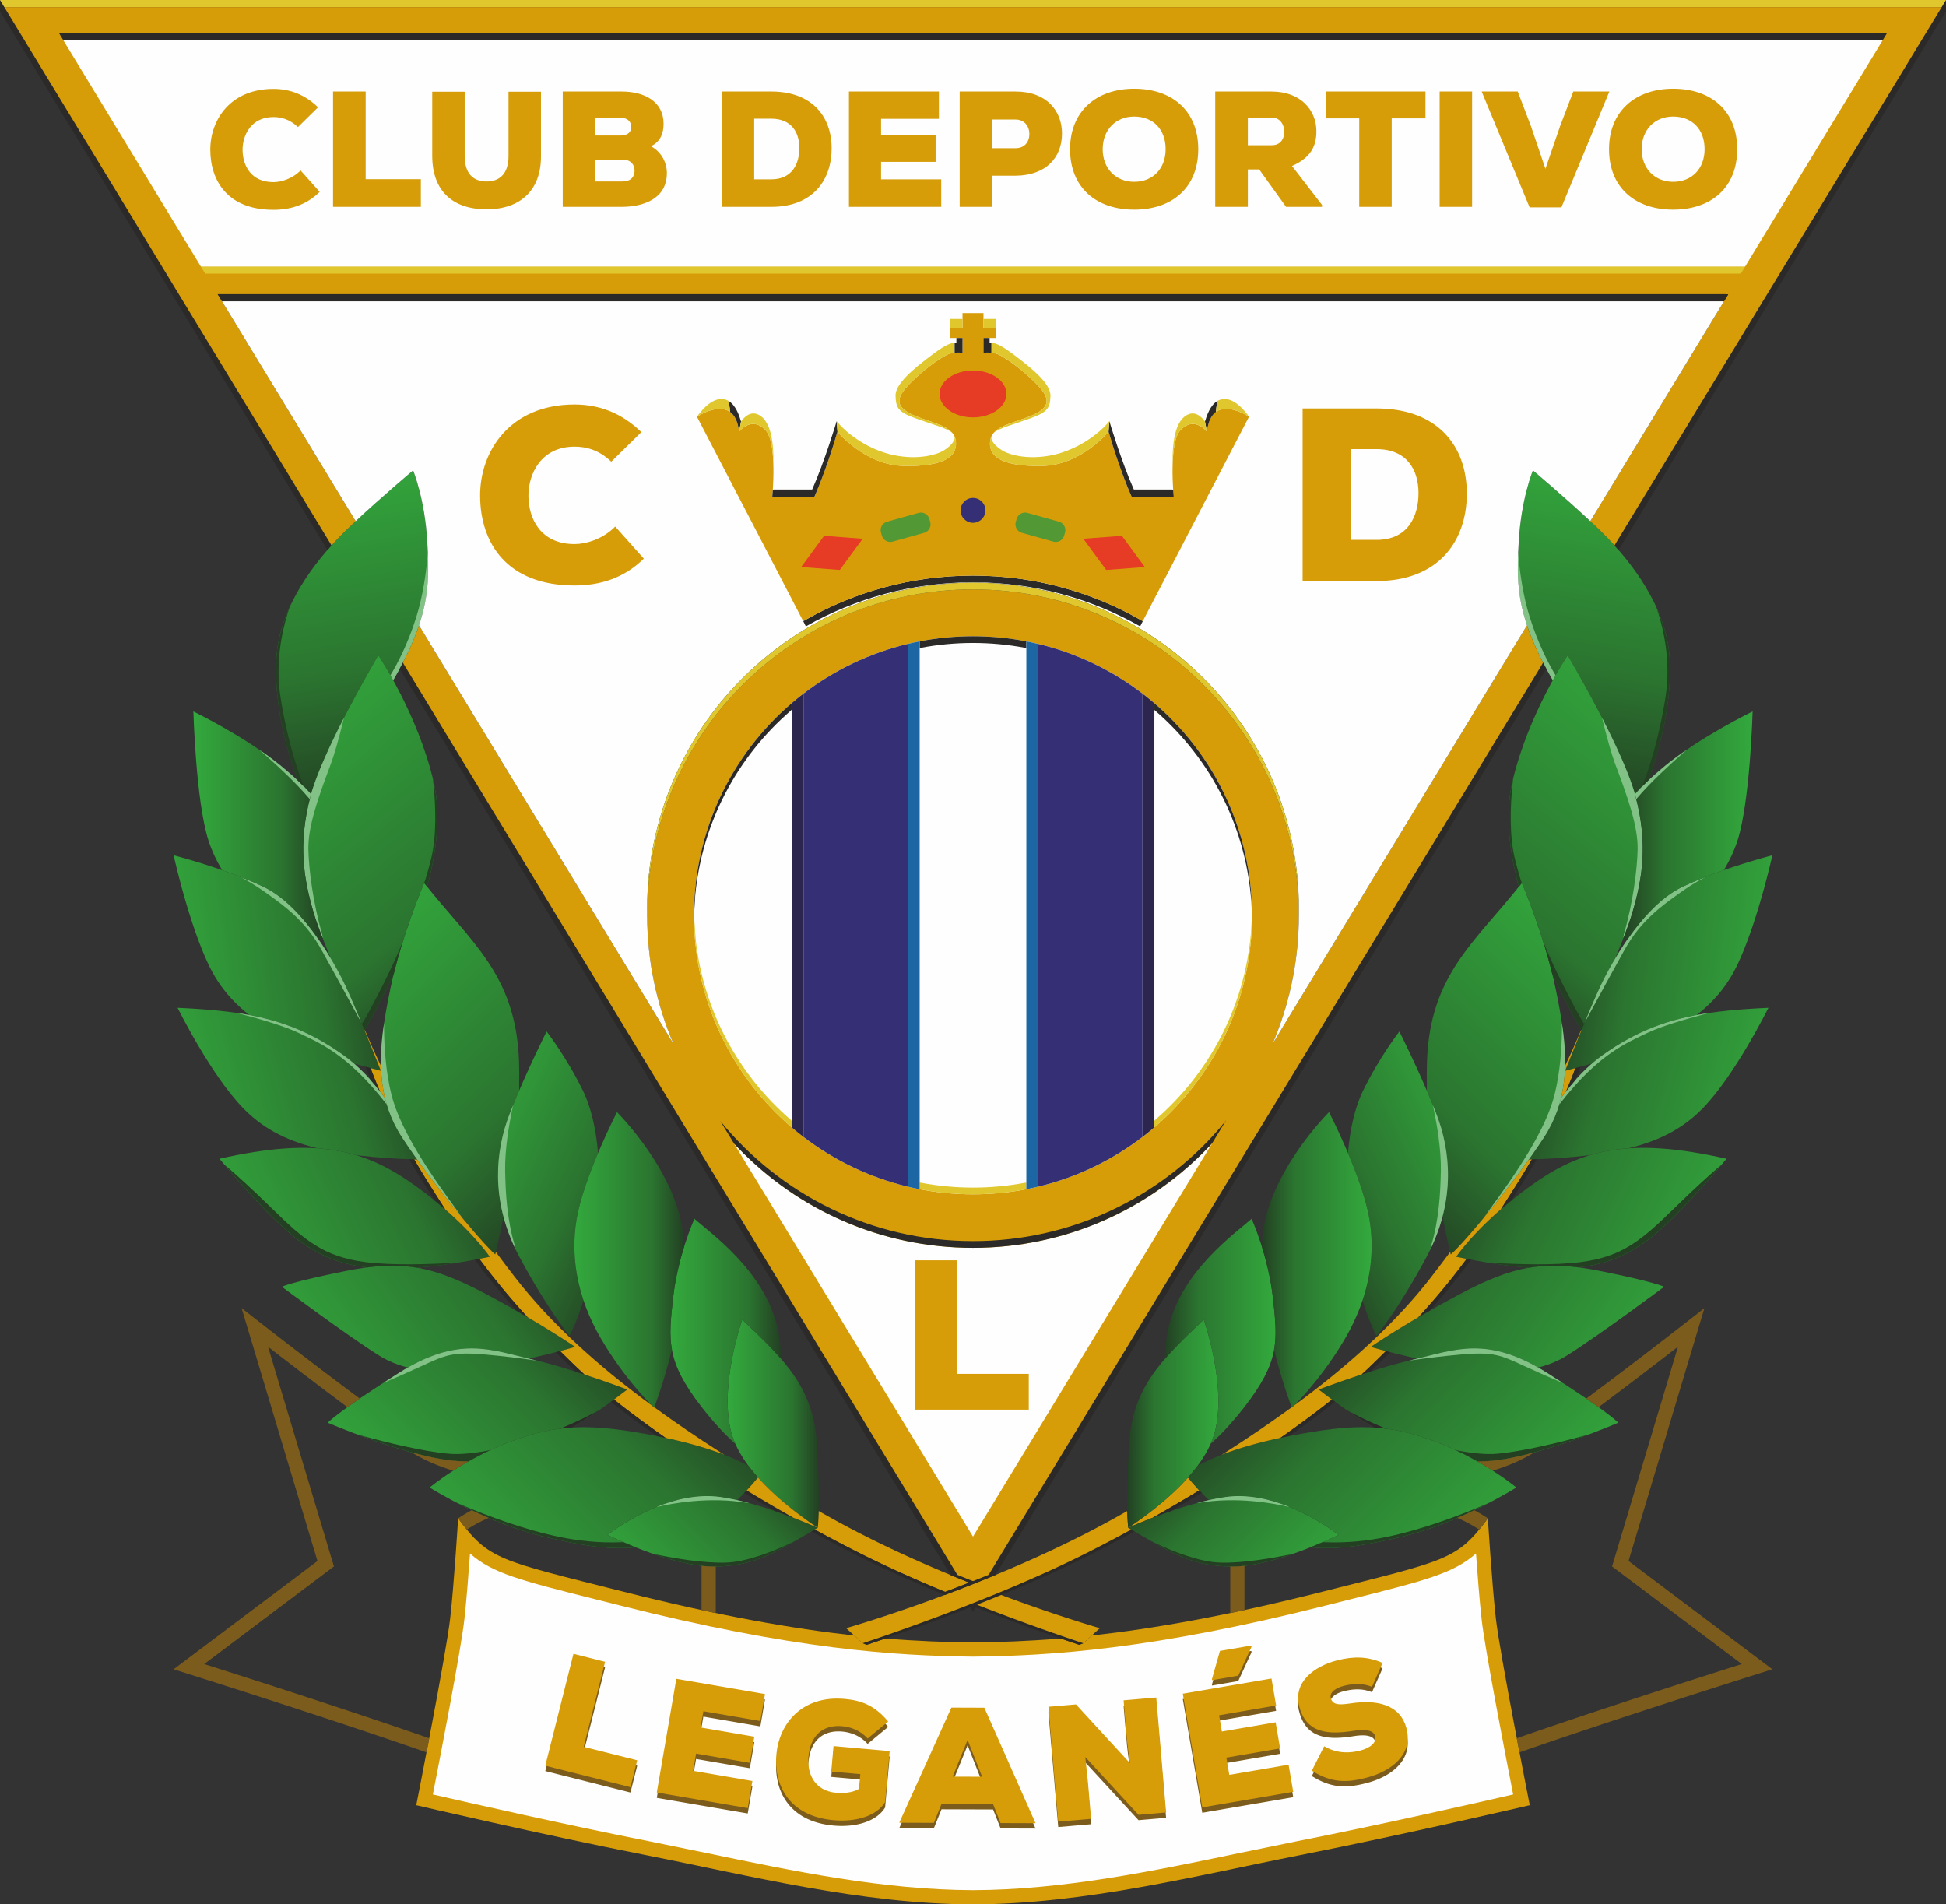 <svg xmlns="http://www.w3.org/2000/svg" xml:space="preserve" width="217.986" height="213.321" style="shape-rendering:geometricPrecision;text-rendering:geometricPrecision;image-rendering:optimizeQuality;fill-rule:evenodd;clip-rule:evenodd" viewBox="0 0 4324.74 4232.19" xmlns:xlink="http://www.w3.org/1999/xlink"><rect x="0" y="0" width="4324.74" height="4232.19" fill="#333333" stroke="none"/><defs><linearGradient id="id0" gradientUnits="userSpaceOnUse" x1="3048.32" y1="2799.95" x2="2804.45" y2="2799.95"><stop offset="0" style="stop-opacity:1;stop-color:#33a93d"/><stop offset=".702" style="stop-opacity:1;stop-color:#2b7530"/><stop offset="1" style="stop-opacity:1;stop-color:#234023"/></linearGradient><linearGradient id="id1" gradientUnits="userSpaceOnUse" x1="3254.58" y1="3555.6" x2="2755.46" y2="3056.47"><stop offset="0" style="stop-opacity:1;stop-color:#33a93d"/><stop offset=".659" style="stop-opacity:1;stop-color:#2b7530"/><stop offset="1" style="stop-opacity:1;stop-color:#234023"/></linearGradient><linearGradient id="id2" gradientUnits="userSpaceOnUse" x1="3964.42" y1="2171.59" x2="3452.85" y2="2108.78"><stop offset="0" style="stop-opacity:1;stop-color:#33a93d"/><stop offset=".671" style="stop-opacity:1;stop-color:#2b7530"/><stop offset="1" style="stop-opacity:1;stop-color:#234023"/></linearGradient><linearGradient id="id3" gradientUnits="userSpaceOnUse" xlink:href="#id0" x1="2834.83" y1="2958.64" x2="2589.13" y2="2958.64"/><linearGradient id="id4" gradientUnits="userSpaceOnUse" xlink:href="#id2" x1="360.34" y1="2171.59" x2="871.91" y2="2108.78"/><linearGradient id="id5" gradientUnits="userSpaceOnUse" x1="3768.5" y1="1555.19" x2="3234.86" y2="2191.19"><stop offset="0" style="stop-opacity:1;stop-color:#33a93d"/><stop offset=".741" style="stop-opacity:1;stop-color:#2b7530"/><stop offset="1" style="stop-opacity:1;stop-color:#234023"/></linearGradient><linearGradient id="id6" gradientUnits="userSpaceOnUse" xlink:href="#id2" x1="3834.42" y1="2823" x2="3238.94" y2="2545.33"/><linearGradient id="id7" gradientUnits="userSpaceOnUse" x1="3607.73" y1="2091.71" x2="3041.3" y2="2658.15"><stop offset="0" style="stop-opacity:1;stop-color:#33a93d"/><stop offset=".678" style="stop-opacity:1;stop-color:#2b7530"/><stop offset="1" style="stop-opacity:1;stop-color:#234023"/></linearGradient><linearGradient id="id8" gradientUnits="userSpaceOnUse" xlink:href="#id1" x1="832" y1="3351.36" x2="1290.36" y2="2893.01"/><linearGradient id="id9" gradientUnits="userSpaceOnUse" xlink:href="#id1" x1="1070.17" y1="3555.6" x2="1569.31" y2="3056.47"/><linearGradient id="id10" gradientUnits="userSpaceOnUse" xlink:href="#id2" x1="429.79" y1="1834.19" x2="717.93" y2="1834.19"/><linearGradient id="id11" gradientUnits="userSpaceOnUse" xlink:href="#id0" x1="1617.09" y1="3163.93" x2="1819.93" y2="3163.93"/><linearGradient id="id12" gradientUnits="userSpaceOnUse" x1="3327.56" y1="2527.49" x2="2885.92" y2="2733.43"><stop offset="0" style="stop-opacity:1;stop-color:#33a93d"/><stop offset=".612" style="stop-opacity:1;stop-color:#2b7530"/><stop offset="1" style="stop-opacity:1;stop-color:#234023"/></linearGradient><linearGradient id="id13" gradientUnits="userSpaceOnUse" xlink:href="#id2" x1="3894.96" y1="1834.19" x2="3606.82" y2="1834.19"/><linearGradient id="id14" gradientUnits="userSpaceOnUse" xlink:href="#id0" x1="1276.45" y1="2799.95" x2="1520.3" y2="2799.95"/><linearGradient id="id15" gradientUnits="userSpaceOnUse" x1="715.87" y1="1027.35" x2="849.09" y2="1782.86"><stop offset="0" style="stop-opacity:1;stop-color:#33a93d"/><stop offset=".6" style="stop-opacity:1;stop-color:#2b7530"/><stop offset="1" style="stop-opacity:1;stop-color:#234023"/></linearGradient><linearGradient id="id16" gradientUnits="userSpaceOnUse" xlink:href="#id0" x1="1489.93" y1="2958.64" x2="1735.62" y2="2958.64"/><linearGradient id="id17" gradientUnits="userSpaceOnUse" xlink:href="#id2" x1="490.34" y1="2823" x2="1085.81" y2="2545.33"/><linearGradient id="id18" gradientUnits="userSpaceOnUse" xlink:href="#id1" x1="2897.03" y1="3559.02" x2="2585.15" y2="3247.16"/><linearGradient id="id19" gradientUnits="userSpaceOnUse" xlink:href="#id2" x1="3954.42" y1="2486.22" x2="3373.2" y2="2330.48"/><linearGradient id="id20" gradientUnits="userSpaceOnUse" xlink:href="#id7" x1="717.03" y1="2091.71" x2="1283.46" y2="2658.15"/><linearGradient id="id21" gradientUnits="userSpaceOnUse" xlink:href="#id1" x1="3492.76" y1="3351.36" x2="3034.41" y2="2893.01"/><linearGradient id="id22" gradientUnits="userSpaceOnUse" xlink:href="#id5" x1="556.25" y1="1555.19" x2="1089.91" y2="2191.19"/><linearGradient id="id23" gradientUnits="userSpaceOnUse" xlink:href="#id1" x1="1427.73" y1="3559.02" x2="1739.62" y2="3247.16"/><linearGradient id="id24" gradientUnits="userSpaceOnUse" xlink:href="#id2" x1="680.5" y1="3116.21" x2="1224.08" y2="2735.59"/><linearGradient id="id25" gradientUnits="userSpaceOnUse" xlink:href="#id2" x1="3644.25" y1="3116.21" x2="3100.68" y2="2735.59"/><linearGradient id="id26" gradientUnits="userSpaceOnUse" xlink:href="#id2" x1="370.34" y1="2486.22" x2="951.56" y2="2330.48"/><linearGradient id="id27" gradientUnits="userSpaceOnUse" xlink:href="#id15" x1="3608.87" y1="1027.35" x2="3475.66" y2="1782.86"/><linearGradient id="id28" gradientUnits="userSpaceOnUse" xlink:href="#id12" x1="997.2" y1="2527.5" x2="1438.83" y2="2733.43"/><linearGradient id="id29" gradientUnits="userSpaceOnUse" xlink:href="#id0" x1="2707.67" y1="3163.93" x2="2504.84" y2="3163.93"/><style>.fil1,.fil2,.fil39{fill:#fefefe;fill-rule:nonzero}.fil2,.fil39{fill:#2b2a29}.fil39{fill:#e63b24}.fil0,.fil35,.fil41{fill:#d69d09;fill-rule:nonzero}.fil35,.fil41{fill:#dfc72d}.fil41{fill:#7c5c1c}.fil12,.fil13,.fil40{fill:#82c286;fill-rule:nonzero}.fil12,.fil40{fill:#529835}.fil12{fill:#234023}.fil36,.fil37,.fil38{fill:#1c66a3;fill-rule:nonzero}.fil36,.fil37{fill:#353075}.fil37{fill:#2c254d}</style></defs><g id="__xfffd__xfffd__xfffd__xfffd__x0020_1"><g id="_2991459820272"><path class="fil0" d="M1897.49 3634.52c-134.18-14.79-298.01-43.13-510.51-96.93-277.49-70.25-300.33-70.25-368.82-163.34 0 0-8.78 142.26-17.56 221.29s-75.52 416.24-75.52 416.24 277.49 64.97 509.32 110.64c231.83 45.67 477.71 108.89 727.98 109.77h.02c250.27-.88 496.15-64.1 727.98-109.77 231.83-45.67 509.31-110.64 509.31-110.64s-66.74-337.21-75.51-416.24c-8.79-79.03-17.57-221.29-17.57-221.29-68.49 93.09-91.32 93.09-368.82 163.34-212.56 53.82-376.41 82.16-510.61 96.95l-.84.05-18.96 17.16-8.78 3.51s-15.25-4.95-41.37-13.92l-1 .04c-72.23 5.95-135.59 8.05-193.82 8.62h-.02c-58.08-.57-121.25-2.65-193.24-8.56l-1.42-.16c-26.22 9.02-41.55 13.98-41.55 13.98l-8.77-3.51-18.92-17.11-.98-.11z"/><path class="fil1" d="M2162.71 3681.59c172.45-1.71 400.33-16.52 782.83-113.37l54.91-13.84c167.38-42.11 229.99-57.96 279.74-101.97 3.34 46.56 7.91 104.83 12.56 146.62 7.37 66.31 53.4 303.99 70.02 388.85-77.68 17.91-293.8 67.14-478.51 103.52l-132.37 27.12c-191.48 39.98-389.48 81.33-589.51 82.05-200.03-.72-398.03-42.07-589.5-82.05l-132.38-27.12c-184.7-36.38-400.83-85.61-478.51-103.52 16.62-84.86 62.65-322.54 70.02-388.85 4.64-41.8 9.22-100.07 12.56-146.62 49.74 44.01 112.36 59.86 279.74 101.97l54.9 13.84c382.51 96.85 610.39 111.66 782.84 113.37l.31.01.34-.01z"/><path class="fil2" d="m2156.6 3572.69 5.77 9.49 5.72-9.4.38-.72c128.12 50.06 230.11 83.19 230.11 83.19l8.78-3.51s-104.54-33.96-234.91-85.07l-.52-.17.43-.76c78.46-31.01 165.27-67.92 243.81-107.19 33.14-16.57 67.89-34.73 103.49-54.12l1.69-1.03c-2.43-1.42-4.89-2.86-7.38-4.32l-1.12.76c-36.28 19.79-71.7 38.32-105.46 55.19-205.28 102.65-467 189.18-488.57 196.24l-1.42.46 8.77 3.51s102.02-33.14 230.16-83.21l.27.65z"/><path class="fil0" d="m1917.39 3651.74-36.88-33.37s324.4-92.6 598.89-245.88c8.11-4.54 16.23-9.08 24.34-13.65l1.44-.84c.72 26.48 2.33 37.33 2.33 37.33 21.42-14.65 82.62-56.07 131.15-110.11l1.54-1.74.95 1.27c8.01 9.66 16.02 18.75 24.03 27.32l-1.1.8a3929.495 3929.495 0 0 1-98.75 57.81l-3.82 2.28c-32.3 12.45-54.01 22.37-54.01 22.37 2.17 1.27 4.33 2.53 6.46 3.76l-1.12.76c-36.28 19.79-71.7 38.32-105.46 55.19-205.28 102.65-467 189.18-488.57 196.24l-1.42.46z"/><path d="M1118.58 2705.72c-9.84 49.99-17.88 81.94-17.88 81.94-24.59-19.32-142.25-159.82-207.23-259.93-64.99-100.11-50.94-209-26.35-328.42 24.59-119.43 75.52-237.1 75.52-237.1 101.87 129.96 203.73 201.97 210.76 395.16.64 17.55.73 35.47.36 53.55l.17 12.54c-6.65 15.52-13.35 31.68-19.86 48.07-27.14 68.49-37.15 147.45-15.36 231.27l-.12 2.92z" style="fill:url(#id20);fill-rule:nonzero"/><path d="M1649.54 2932.54s-52.8 150.19-23.72 252.91c28.1 99.24 158.07 187.06 191.43 209.88 0 0 7.03-47.42-1.75-186.17-7.76-122.74-66.74-182.65-165.96-276.62z" style="fill:url(#id11);fill-rule:nonzero"/><path d="M1350.09 3411.13s140.5 70.25 235.35 70.25c94.83 0 144.01-35.12 231.82-86.06 0 0-120.51-55.04-216.02-68.5-124.69-17.56-251.14 84.3-251.14 84.3z" style="fill:url(#id23);fill-rule:nonzero"/><path d="M1036.6 3247.61c-15.21-.04-30.11-1.19-44.79-3.32-108.89-15.81-263.44-82.54-263.44-82.54s24.58-26.35 158.06-110.65c133.48-84.3 205.49-50.93 296.82-29.86 91.32 21.08 210.75 66.74 210.75 66.74-43.16 33.47-83.1 60.97-120.46 83.16l-2.06 1.33c-46.52 2.76-88.44 13.17-137.41 31.43-34.73 12.95-66.3 28.67-92.94 43.83l-4.53-.11z" style="fill:url(#id8);fill-rule:nonzero"/><path d="M902.7 3038.18c-21.54-5.68-41.6-14.1-60.18-25.71-70.25-43.91-216.02-152.8-216.02-152.8s19.32-10.54 142.26-35.13c122.94-24.59 191.43-12.29 310.85 50.94 119.43 63.23 198.47 117.67 198.47 117.67s-31.25 10.05-100.84 25.68l-2.03.53c-82.99-19.94-151.66-47.04-268.81 19.74l-3.7-.91z" style="fill:url(#id24);fill-rule:nonzero"/><path d="M810.14 2815.74c-65.11-8.49-104.91-30.33-139.73-54.43-68.5-47.42-182.65-186.17-182.65-186.17 217.77-49.17 323.15-21.07 437.31 61.47 114.16 82.54 163.34 156.3 163.34 156.3-61.27 12.75-113 20.4-157.2 24.02l-3.49.51c-35.37-6.15-70.87-6.18-111.97-.8l-5.61-.9z" style="fill:url(#id17);fill-rule:nonzero"/><path d="M660.74 1732.55c-20.2-55.82-53.06-164.87-46.54-270.88 7.03-114.16 87.81-216.03 145.78-273.98 57.96-57.96 158.06-142.26 158.06-142.26s26.34 63.23 31.62 159.83c4.93 90.4 6.79 163.89-75.07 305.4l-.61 1.24c-19.14-34.68-33.2-55.5-33.2-55.5s-117.13 197.43-148.87 306.51l-.54 1.88-1.72-1.77c-8.41-9.55-17.85-19.14-28.43-29.03l-.46-1.44z" style="fill:url(#id15);fill-rule:nonzero"/><path d="M1630.97 3205.77c-20.39-18.61-44.79-44.24-71.88-79.15-79.03-101.87-73.76-147.52-63.23-242.37 10.54-94.84 47.41-175.63 47.41-175.63 33.38 29.85 154.56 114.16 184.42 240.62 5.11 21.62 7.49 44.68 7.93 68.05l-.04 2.2c-23.85-27.59-52.68-55.34-86.04-86.94 0 0-52.8 150.19-23.72 252.91 2.22 7.82 5.06 15.57 8.44 23.22l-3.3-2.89z" style="fill:url(#id16);fill-rule:nonzero"/><path d="M1409.15 3439.13c-67.92 5.16-124.27-6.82-194.31-22.73-133.01-30.23-259.93-110.65-259.93-110.65s75.52-63.23 179.14-101.87c103.62-38.64 175.63-42.15 326.67-12.3 108.06 21.37 169.55 47.71 201.29 65.21l1.44.85c6.6 8.87 13.69 17.49 21.09 25.82l-.95 1.27c-14.64 17.66-29.3 33.44-43.98 47.52l-1.3 1.44c-12.56-2.82-25.03-5.19-37.09-6.89-124.69-17.56-251.14 84.3-251.14 84.3s25.8 12.9 62.77 27.65l-3.7.34z" style="fill:url(#id9);fill-rule:nonzero"/><path class="fil12" d="M1458.48 3454.65c38.45 8 104.57 19.71 155.49 17.94 46.24-1.59 104.06-24.89 142.5-43.05l14.68-7.23c-61.87 35.93-108.76 59.07-185.71 59.07-41.5 0-91.73-13.44-135.11-28.57l8.16 1.84z"/><path class="fil13" d="M1661.9 3340.09c-85.98-14.73-168.95 1.17-199.22 8.26l-3.97.67c42.29-17.08 92.55-29.23 142.53-22.19 20.49 2.89 42.12 7.69 63.47 13.44l-2.81-.19z"/><path class="fil12" d="M1381.48 3427.36c-51.42 2.14-98.54-3.74-136.33-11.4-79.86-16.19-162.29-47.64-212.88-68.96l-18.51-8.04c49.48 25.78 124.27 59.99 201.09 77.44 70.04 15.91 126.39 27.89 194.31 22.73l3.7-.34c-10.22-4.08-19.58-8.01-27.77-11.57l-3.61.14zM808.07 3191.71c49.5 13.37 133.08 34.18 189.89 38.96 23.77 2 53.88-.79 87.09-7.15l4.63-.96c-17.49 8.18-33.78 16.75-48.54 25.16l-4.53-.11c-15.21-.04-30.11-1.19-44.79-3.32-64.01-9.29-143.8-36.19-198.7-56.77l14.96 4.2z"/><path class="fil2" d="M1250.44 3172.53c24.77-10.26 48.54-21.33 70.14-32.81l11.42-6.23c-20.2 13.95-39.67 26.46-58.47 37.63l-2.06 1.33c-9.36.55-18.54 1.42-27.62 2.59l6.59-2.52z"/><path class="fil13" d="M1181.03 3022.09c-25.38-3.58-62.09-8.27-101.85-11.82-73.76-6.58-89.57 1.31-140.94 25.03-32.53 15.01-62.42 27.92-79.97 35.36l-5.62 2.04c10.4-6.73 21.64-13.92 33.78-21.59 133.48-84.3 205.49-50.93 296.82-29.86 3.47.8 6.99 1.65 10.54 2.52l-12.75-1.67z"/><path class="fil12" d="M1003.76 2806.68c-50.22 2.95-132.18 5.78-191.97-1.9-92.21-11.85-135.67-48.74-209.44-121.18-44.25-43.46-77.35-72.94-96.77-89.57l-6.97-5.92c30.09 35.56 116.06 134.63 171.8 173.21 34.82 24.1 74.62 45.94 139.73 54.43l5.61.9c41.1-5.38 76.6-5.35 111.97.8l3.49-.51c26.52-2.17 55.75-5.79 88.13-11.09l-15.57.83z"/><path d="M551.51 2253.69c-38.84-30.98-66.8-66.18-86.58-107.08-45.52-94.08-79.03-245.87-79.03-245.87s115.91 29.85 200.22 70.25c84.3 40.39 149.28 156.31 173.87 203.72 24.58 47.42 86.38 204.93 86.38 204.93-20.35-5.2-39.25-10.33-57.36-15.6l-2.38-.73a321.966 321.966 0 0 0-23.14-18.24c-68.47-48.9-132.91-74.95-209.53-89.35l-2.45-2.03z" style="fill:url(#id4);fill-rule:nonzero"/><path d="M923.09 2576.72c-47.48-1.64-89.21-4.57-126.19-8.92l-6.11-.83c-25.86-7.73-53.34-12.77-83.49-14.91l-4.46-.85c-73.36-18.45-122.02-47.11-162.4-88.47-72.01-73.77-145.77-223.05-145.77-223.05 158.06 7.03 258.17 26.35 368.82 105.38 36.09 25.78 66.2 59.4 90.39 93.02l1.87 2.6c7.29 29.75 19.34 58.74 37.71 87.04 10.15 15.64 21.6 32.28 33.77 49.28l-4.14-.29z" style="fill:url(#id26);fill-rule:nonzero"/><path class="fil13" d="M853.54 2287.99c.42 40.03 3.8 93.94 16.2 144.01 19.89 80.3 87.06 177.89 147.06 259.36l9.32 13.6c-43.74-52.94-96.41-121.38-132.66-177.23-51.45-79.25-53.36-164.01-39.73-255.14l-.19 15.4z"/><path d="M1329 2560.68c-4.69-51.33-15.08-99.13-33.36-136.58-36.88-75.52-80.8-131.72-80.8-131.72s-43.9 86.06-80.79 179.15c-36.88 93.08-42.15 205.48 21.08 323.15 63.23 117.67 110.65 173.87 110.65 173.87s15.16-27.44 30.67-77.68l.22-1.27c-22.19-66.36-26.24-133.73-11.58-198.54 9.28-40.99 27.08-88.47 44.1-128.76l-.19-1.63z" style="fill:url(#id28);fill-rule:nonzero"/><path d="M1492.03 3004.05c-18.19 73.12-38.32 124.32-38.32 124.32s-63.23-59.71-117.67-152.8c-54.45-93.08-72.01-191.43-50.94-284.51 21.08-93.09 86.06-219.53 86.06-219.53s134.75 133.66 147.53 275.73c.56 6.27 1 12.57 1.33 18.9l.28 4.76c-9.64 30.89-19.71 70.69-24.44 113.32-5.08 45.69-8.93 79.97-2.72 114.61l-1.1 5.19z" style="fill:url(#id14);fill-rule:nonzero"/><path class="fil13" d="M1138.03 2466.94c-6.88 33.34-16.23 87.91-15.39 134.99.87 48.75 4.04 109 21.69 167.07l1.88 8.19c-53.7-111.3-47.2-217.21-12.15-305.66 2.11-5.33 4.24-10.63 6.4-15.89l-2.42 11.3zM856.61 2451.01c-85.68-110.26-149.81-134.59-191.04-154.68-32.59-15.88-87.99-31.76-124.12-41.24l-15.12-4c89.12 13.22 160.62 39.31 237.16 93.99 36.09 25.78 66.2 59.4 90.39 93.02l1.87 2.6c1.09 4.5 2.3 8.97 3.63 13.42l-2.77-3.1z"/><path d="M734.14 2127.43c-15.73-37.88-29.78-74.22-37.39-100.24-21.07-72.01-35.12-149.29-7.02-256.42 28.1-107.14 151.04-314.38 151.04-314.38s87.81 129.97 122.94 281.01c16.69 71.79 6.81 153.11-13.26 229.05l-1.43 3.82c-2.13-2.67-4.26-5.35-6.39-8.07 0 0-41.83 96.63-67.97 203.63l-5.8 12.38c-32.82 66.85-49.65 96.69-56.91 108.73l-1.6 3.03c-18.06-44.02-38.53-92.42-50.37-115.27-5.77-11.12-13.74-25.99-23.68-42.78l-2.16-4.51z" style="fill:url(#id22);fill-rule:nonzero"/><path class="fil13" d="M797.43 2262.5c-24.81-45.85-60.75-111.94-83.11-151.89-36.88-65.86-82.98-97.47-121.19-125.13-15.74-11.41-31.94-21.47-45.53-29.35l-12.75-7.2c17.55 6.87 34.99 14.26 51.26 22.06 84.3 40.39 149.28 156.31 173.87 203.72 10.24 19.76 26.94 58.62 42.94 97.24l-5.49-9.46z"/><path class="fil12" d="M807.16 2270.96c7.48-12.62 22.57-39.49 48.09-90.54 11.71-23.43 23.66-49.27 35.2-76.28l4.87-12.11c-7.27 23.22-14.41 48.22-20.67 73.81l-5.8 12.38c-32.82 66.85-49.65 96.69-56.91 108.73l-1.6 3.03c-1.97-4.8-3.97-9.66-5.98-14.52l2.79-4.49zM945.96 1952.91c4.52-15.04 8.56-29.72 12.03-43.84 13.17-53.52 9.88-121.43 5.56-164.85l-1.76-14.82c.65 2.65 1.3 5.32 1.91 8 16.69 71.79 6.81 153.11-13.26 229.05l-1.43 3.82c-2.13-2.67-4.26-5.35-6.39-8.07l3.34-9.3z"/><path class="fil13" d="M716.11 2076.85c-21.11-73.11-29.84-146.27-30.77-188.86-1.12-51.36 22.39-117.24 48.72-187.05 9.38-24.84 18.98-60.21 25.62-86.55l4.61-18.86c-30.84 60.19-62.09 127.61-74.57 175.24-28.1 107.13-14.05 184.41 7.02 256.42 4.72 16.13 11.91 36.22 20.45 58.19l-1.09-8.53z"/><path d="M713.47 2086.53c-1.49-.22-2.98-.45-4.48-.7l-2.71-.61c-31.44-44.89-72.76-91.5-120.18-114.23-29.02-13.9-61.77-26.56-92.27-37.18l-1.85-3.04c-11.82-19.71-21.63-40.93-28.82-63.41-27.94-87.33-33.37-286.27-33.37-286.27s115.91 56.2 194.94 121.18c26.61 21.87 47.84 41.36 64.9 60.74l1.72 1.77c-.58 2.03-1.12 4.03-1.63 5.99-28.1 107.13-14.05 184.41 7.02 256.42 4.87 16.6 12.33 37.39 21.19 60.1l-4.46-.76z" style="fill:url(#id10);fill-rule:nonzero"/><path class="fil0" d="M843.55 2423.7c-7.36-17.23-13.92-33.67-19.79-49.26l-.29-.79c7.44 1.99 15.06 3.99 22.89 5.99 0 0-16.49-42.02-35.82-89.19l-.19-.47.56-1.05.26.58c10.55 25.62 22.33 51.9 35.21 78.64l.25.55c.55 24.18 3.28 47.89 8.9 71.14l.21.84-1.87-2.6c-3.19-4.43-6.49-8.86-9.88-13.29l-.45-1.1z"/><path class="fil2" d="M823.76 2374.44c5.86 15.59 12.43 32.03 19.79 49.26l.45 1.1c-6.47-8.4-13.31-16.75-20.53-24.9l-.2-.55c-3.85-9.67-7.45-19.06-10.8-28.15l-.18-.57c3.69 1.01 7.41 2.02 11.18 3.03l.29.79z"/><path class="fil13" d="M685.5 1772.51c-29.56-34.79-72.64-74.19-101.12-99.11l-7.82-7.02c16.69 11.43 33.11 23.51 48.18 35.89 26.61 21.87 47.84 41.36 64.9 60.74l1.72 1.77c-.58 2.03-1.12 4.03-1.63 5.99-.46 1.76-.91 3.52-1.36 5.28l-2.86-3.54zM949.99 1237.94c-3.18 36.19-10.06 86.28-24.92 133.71-19.12 61.01-43.28 105.65-56.37 127.4l-.95 1.72c2 3.53 4.09 7.24 6.23 11.14l.61-1.24c74.87-129.44 79.71-201.96 76.21-282.58l-.81 9.86z"/><path class="fil12" d="M639.27 1363.21c-13.47 43.36-27.51 111.6-15.84 186.26 15.62 99.95 40.28 168.62 49.94 193.02l2.03 5.28c-4.48-4.55-9.21-9.14-14.19-13.79l-.46-1.44c-20.2-55.82-53.06-164.87-46.54-270.88 2.41-39.11 13.47-76.79 29.31-111.75l-4.24 13.29z"/><path class="fil0" d="M1366.65 3111.95c33.91 26.98 71.07 54.45 110.28 81.84l2.34 1.63c56.16 11.97 98.66 25.19 130.29 37.41l-6.55-4.07c-50.76-32.41-100.22-65.84-147.64-100.4l-1.3-.89c-.23.61-.35.92-.35.92s-2-1.88-5.59-5.5l-.99-.55c-117.84-86.7-222.6-180.59-302.53-283.73-13.88-17.9-27.65-36.07-41.27-54.45l-1.36-1.72c-.82 3.43-1.28 5.24-1.28 5.24-20.66-16.23-106.97-117.95-172.58-209.42l-.88-1.22-4.14-.29c-.88-.03-1.76-.06-2.63-.1l1.48 2.48c9.24 15.89 19.04 32.14 29.46 48.73 12.22 19.44 24 38.01 35.59 55.94l2.26 3.71c68.67 59.72 99.14 105.44 99.14 105.44-7.91 1.65-15.66 3.21-23.25 4.69l1.24 1.57c30.56 41.12 63.67 81.61 103.45 125.28l2.77 2.83c65.72 38.48 105.48 65.86 105.48 65.86s-10.61 3.41-33.24 9.36l2.16 2.29c9.43 9.37 19.2 18.94 29.32 28.74 6.67 6.46 13.64 12.99 20.88 19.58l1.6 1.36c53.21 17.46 95.19 33.51 95.19 33.51-9.98 7.75-19.78 15.15-29.42 22.26l2.07 1.71z"/><path class="fil2" d="M1169.84 2924.45c-39.79-43.67-72.9-84.15-103.46-125.28l-1.23-1.57c-3.37.65-6.69 1.29-9.99 1.91l1.13 1.42c26.8 36.14 55.5 71.76 88.93 109.42l1.71 2.08c8.94 5.09 17.5 10.05 25.66 14.82l-2.76-2.83zM1247 3004.79c9.43 9.37 19.2 18.94 29.32 28.74 6.68 6.46 13.65 12.99 20.88 19.58l1.61 1.36c-6.22-2.03-12.57-4.09-19.04-6.14l-1.83-1.38c-3.54-3.31-7-6.62-10.39-9.9a2846.76 2846.76 0 0 1-31.26-30.67l-1.27-1.34c3.5-.89 6.78-1.75 9.83-2.54l2.16 2.29zM1476.93 3193.78c-39.21-27.38-76.37-54.86-110.28-81.84l-2.07-1.71a991.56 991.56 0 0 1-7.15 5.23l1.78 1.06c30.11 23.91 62.75 48.2 97.1 72.46l3.7 2.47c.23.04.48.1.71.13 6.34 1.26 12.51 2.53 18.54 3.82l-2.34-1.63zM987.01 2683.77c-11.6-17.93-23.38-36.49-35.6-55.94a1668.542 1668.542 0 0 1-29.46-48.73l-1.48-2.48c-3.77-.13-7.51-.27-11.2-.42l.9 1.21c8.25 14.34 16.98 28.97 26.19 43.87 2.07 3.34 29.5 46.54 29.5 46.54 8.25 6.68 16.05 13.25 23.41 19.65l-2.26-3.71zM1660.67 3312.87c32.93 19.93 66.04 39.29 98.75 57.81l3.82 2.28c-12.28-4.73-26.1-9.83-40.84-14.88l-1.03-.62a3867.55 3867.55 0 0 1-65.69-38.77l-1.72-.7c1.87-1.93 3.73-3.91 5.6-5.91l1.11.8z"/><path d="M3206.18 2705.72c9.84 49.99 17.88 81.94 17.88 81.94 24.59-19.32 142.26-159.82 207.24-259.93 64.98-100.11 50.93-209 26.34-328.42-24.58-119.43-75.52-237.1-75.52-237.1-101.87 129.96-203.72 201.97-210.76 395.16-.64 17.55-.72 35.47-.35 53.55l-.17 12.54c6.64 15.52 13.35 31.68 19.85 48.07 27.14 68.49 37.16 147.45 15.36 231.27l.12 2.92z" style="fill:url(#id7);fill-rule:nonzero"/><path d="M2675.22 2932.54s52.8 150.19 23.71 252.91c-28.1 99.24-158.07 187.06-191.43 209.88 0 0-7.03-47.42 1.75-186.17 7.77-122.74 66.74-182.65 165.97-276.62z" style="fill:url(#id29);fill-rule:nonzero"/><path d="M2974.67 3411.13s-140.51 70.25-235.35 70.25-144.01-35.12-231.82-86.06c0 0 120.51-55.04 216.01-68.5 124.7-17.56 251.15 84.3 251.15 84.3z" style="fill:url(#id18);fill-rule:nonzero"/><path d="M3288.16 3247.61c15.22-.04 30.12-1.19 44.8-3.32 108.89-15.81 263.44-82.54 263.44-82.54s-24.59-26.35-158.07-110.65c-133.48-84.3-205.49-50.93-296.82-29.86-91.32 21.08-210.75 66.74-210.75 66.74 43.15 33.47 83.1 60.97 120.46 83.16l2.06 1.33c46.53 2.76 88.44 13.17 137.41 31.43 34.73 12.95 66.3 28.67 92.93 43.83l4.54-.11z" style="fill:url(#id21);fill-rule:nonzero"/><path d="M3422.05 3038.18c21.54-5.68 41.59-14.1 60.18-25.71 70.26-43.91 216.03-152.8 216.03-152.8s-19.32-10.54-142.26-35.13c-122.94-24.59-191.44-12.29-310.86 50.94-119.43 63.23-198.46 117.67-198.46 117.67s31.23 10.05 100.84 25.68l2.02.53c82.99-19.94 151.66-47.04 268.82 19.74l3.69-.91z" style="fill:url(#id25);fill-rule:nonzero"/><path d="M3514.62 2815.74c65.1-8.49 104.92-30.33 139.73-54.43 68.51-47.42 182.66-186.17 182.66-186.17-217.78-49.17-323.16-21.07-437.31 61.47-114.16 82.54-163.34 156.3-163.34 156.3 61.27 12.75 113.01 20.4 157.19 24.02l3.5.51c35.38-6.15 70.88-6.18 111.97-.8l5.6-.9z" style="fill:url(#id6);fill-rule:nonzero"/><path d="M3664.02 1732.55c20.19-55.82 53.05-164.87 46.53-270.88-7.03-114.16-87.81-216.03-145.77-273.98-57.96-57.96-158.07-142.26-158.07-142.26s-26.34 63.23-31.61 159.83c-4.93 90.4-6.79 163.89 75.07 305.4l.61 1.24c19.14-34.68 33.21-55.5 33.21-55.5s117.12 197.43 148.86 306.51l.54 1.88 1.72-1.77c8.42-9.55 17.85-19.14 28.44-29.03l.47-1.44z" style="fill:url(#id27);fill-rule:nonzero"/><path d="M2693.8 3205.77c20.38-18.61 44.79-44.24 71.88-79.15 79.03-101.87 73.76-147.52 63.22-242.37-10.54-94.84-47.42-175.63-47.42-175.63-33.37 29.85-154.55 114.16-184.41 240.62-5.11 21.62-7.48 44.68-7.93 68.05l.04 2.2c23.85-27.59 52.68-55.34 86.05-86.94 0 0 52.8 150.19 23.71 252.91-2.21 7.82-5.06 15.57-8.44 23.22l3.31-2.89z" style="fill:url(#id3);fill-rule:nonzero"/><path d="M2915.61 3439.13c67.92 5.16 124.26-6.82 194.29-22.73 133.01-30.23 259.94-110.65 259.94-110.65s-75.52-63.23-179.14-101.87c-103.62-38.64-175.63-42.15-326.68-12.3-108.05 21.37-169.54 47.71-201.28 65.21l-1.44.85c-6.59 8.87-13.69 17.49-21.09 25.82l.95 1.27c14.64 17.66 29.31 33.44 43.98 47.52l1.3 1.44c12.57-2.82 25.03-5.19 37.09-6.89 124.7-17.56 251.15 84.3 251.15 84.3s-25.82 12.9-62.77 27.65l3.7.34z" style="fill:url(#id1);fill-rule:nonzero"/><path class="fil12" d="M2866.28 3454.65c-38.44 8-104.57 19.71-155.49 17.94-46.24-1.59-104.06-24.89-142.49-43.05l-14.69-7.23c61.87 35.93 108.76 59.07 185.72 59.07 41.5 0 91.73-13.44 135.11-28.57l-8.16 1.84z"/><path class="fil13" d="M2662.87 3340.09c85.98-14.73 168.95 1.17 199.21 8.26l3.97.67c-42.29-17.08-92.55-29.23-142.53-22.19-20.49 2.89-42.12 7.69-63.47 13.44l2.81-.19z"/><path class="fil12" d="M2943.28 3427.36c51.42 2.14 98.54-3.74 136.33-11.4 79.85-16.19 162.28-47.64 212.87-68.96l18.51-8.04c-49.47 25.78-124.27 59.99-201.1 77.44-70.03 15.91-126.37 27.89-194.29 22.73l-3.7-.34c10.21-4.08 19.58-8.01 27.77-11.57l3.61.14zM3516.68 3191.71c-49.49 13.37-133.08 34.18-189.87 38.96-23.78 2-53.89-.79-87.09-7.15l-4.62-.96c17.49 8.18 33.77 16.75 48.53 25.16l4.54-.11c15.22-.04 30.12-1.19 44.8-3.32 64.01-9.29 143.8-36.19 198.7-56.77l-14.97 4.2z"/><path class="fil2" d="M3074.31 3172.53c-24.77-10.26-48.54-21.33-70.14-32.81l-11.42-6.23c20.2 13.95 39.67 26.46 58.47 37.63l2.06 1.33c9.36.55 18.54 1.42 27.62 2.59l-6.59-2.52z"/><path class="fil13" d="M3143.73 3022.09c25.39-3.58 62.09-8.27 101.85-11.82 73.76-6.58 89.57 1.31 140.94 25.03 32.54 15.01 62.42 27.92 79.98 35.36l5.62 2.04c-10.4-6.73-21.64-13.92-33.78-21.59-133.48-84.3-205.49-50.93-296.82-29.86-3.47.8-6.98 1.65-10.54 2.52l12.75-1.67z"/><path class="fil12" d="M3321 2806.68c50.23 2.95 132.18 5.78 191.97-1.9 92.21-11.85 135.68-48.74 209.44-121.18 44.25-43.46 77.36-72.94 96.77-89.57l6.98-5.92c-30.1 35.56-116.07 134.63-171.81 173.21-34.81 24.1-74.62 45.94-139.73 54.43l-5.6.9c-41.1-5.38-76.6-5.35-111.97.8l-3.5-.51c-26.51-2.17-55.74-5.79-88.11-11.09l15.57.83z"/><path d="M3773.25 2253.69c38.83-30.98 66.8-66.18 86.59-107.08 45.52-94.08 79.03-245.87 79.03-245.87s-115.92 29.85-200.22 70.25c-84.31 40.39-149.29 156.31-173.87 203.72-24.59 47.42-86.39 204.93-86.39 204.93 20.35-5.2 39.25-10.33 57.36-15.6l2.38-.73a322.14 322.14 0 0 1 23.15-18.24c68.47-48.9 132.89-74.95 209.53-89.35l2.44-2.03z" style="fill:url(#id2);fill-rule:nonzero"/><path d="M3401.66 2576.72c47.48-1.64 89.22-4.57 126.2-8.92l6.1-.83c25.87-7.73 53.34-12.77 83.49-14.91l4.45-.85c73.36-18.45 122.02-47.11 162.4-88.47 72.01-73.77 145.78-223.05 145.78-223.05-158.07 7.03-258.18 26.35-368.82 105.38-36.09 25.78-66.2 59.4-90.39 93.02l-1.87 2.6c-7.29 29.75-19.35 58.74-37.71 87.04-10.16 15.64-21.6 32.28-33.77 49.28l4.13-.29z" style="fill:url(#id19);fill-rule:nonzero"/><path class="fil13" d="M3471.23 2287.99c-.42 40.03-3.81 93.94-16.21 144.01-19.89 80.3-87.06 177.89-147.06 259.36l-9.32 13.6c43.75-52.94 96.41-121.38 132.67-177.23 51.45-79.25 53.36-164.01 39.72-255.14l.2 15.4z"/><path d="M2995.75 2560.68c4.69-51.33 15.08-99.13 33.37-136.58 36.88-75.52 80.78-131.72 80.78-131.72s43.91 86.06 80.8 179.15c36.88 93.08 42.15 205.48-21.07 323.15-63.23 117.67-110.65 173.87-110.65 173.87s-15.16-27.44-30.67-77.68l-.23-1.27c22.2-66.36 26.26-133.73 11.59-198.54-9.28-40.99-27.08-88.47-44.1-128.76l.19-1.63z" style="fill:url(#id12);fill-rule:nonzero"/><path d="M2832.72 3004.05c18.2 73.12 38.33 124.32 38.33 124.32s63.23-59.71 117.67-152.8c54.45-93.08 72.01-191.43 50.94-284.51-21.08-93.09-86.06-219.53-86.06-219.53s-134.74 133.66-147.52 275.73a471.9 471.9 0 0 0-1.33 18.9l-.28 4.76c9.64 30.89 19.7 70.69 24.44 113.32 5.08 45.69 8.93 79.97 2.73 114.61l1.09 5.19z" style="fill:url(#id0);fill-rule:nonzero"/><path class="fil13" d="M3186.72 2466.94c6.88 33.34 16.23 87.91 15.39 134.99-.87 48.75-4.04 109-21.69 167.07l-1.88 8.19c53.7-111.3 47.2-217.21 12.15-305.66-2.11-5.33-4.24-10.63-6.39-15.89l2.41 11.3zM3468.14 2451.01c85.68-110.26 149.81-134.59 191.04-154.68 32.6-15.88 87.99-31.76 124.12-41.24l15.13-4c-89.13 13.22-160.62 39.31-237.16 93.99-36.09 25.78-66.2 59.4-90.39 93.02l-1.87 2.6c-1.1 4.5-2.31 8.97-3.63 13.42l2.76-3.1z"/><path d="M3590.62 2127.43c15.74-37.88 29.78-74.22 37.39-100.24 21.08-72.01 35.13-149.29 7.03-256.42-28.1-107.14-151.04-314.38-151.04-314.38s-87.81 129.97-122.94 281.01c-16.7 71.79-6.81 153.11 13.26 229.05l1.43 3.82c2.13-2.67 4.25-5.35 6.38-8.07 0 0 41.83 96.63 67.97 203.63l5.79 12.38c32.81 66.85 49.65 96.69 56.91 108.73l1.61 3.03c18.05-44.02 38.53-92.42 50.37-115.27 5.76-11.12 13.74-25.99 23.67-42.78l2.16-4.51z" style="fill:url(#id5);fill-rule:nonzero"/><path class="fil13" d="M3527.32 2262.5c24.83-45.85 60.76-111.94 83.13-151.89 36.88-65.86 82.98-97.47 121.18-125.13 15.74-11.41 31.94-21.47 45.53-29.35l12.75-7.2c-17.55 6.87-35 14.26-51.26 22.06-84.31 40.39-149.29 156.31-173.87 203.72-10.24 19.76-26.95 58.62-42.95 97.24l5.49-9.46z"/><path class="fil12" d="M3517.6 2270.96c-7.48-12.62-22.56-39.49-48.09-90.54-11.71-23.43-23.65-49.27-35.21-76.28l-4.86-12.11c7.26 23.22 14.4 48.22 20.67 73.81l5.79 12.38c32.81 66.85 49.65 96.69 56.91 108.73l1.61 3.03c1.96-4.8 3.96-9.66 5.98-14.52l-2.79-4.49zM3378.79 1952.91c-4.51-15.04-8.56-29.72-12.03-43.84-13.17-53.52-9.88-121.43-5.56-164.85l1.76-14.82c-.64 2.65-1.29 5.32-1.91 8-16.7 71.79-6.81 153.11 13.26 229.05l1.43 3.82c2.13-2.67 4.25-5.35 6.38-8.07l-3.34-9.3z"/><path class="fil13" d="M3608.66 2076.85c21.11-73.11 29.84-146.27 30.77-188.86 1.12-51.36-22.39-117.24-48.73-187.05-9.38-24.84-18.98-60.21-25.62-86.55l-4.61-18.86c30.85 60.19 62.09 127.61 74.58 175.24 28.1 107.13 14.04 184.41-7.03 256.42-4.72 16.13-11.91 36.22-20.43 58.19l1.09-8.53z"/><path d="M3611.29 2086.53c1.48-.22 2.98-.45 4.47-.7l2.71-.61c31.45-44.89 72.76-91.5 120.18-114.23 29.01-13.9 61.77-26.56 92.26-37.18l1.84-3.04c11.83-19.71 21.64-40.93 28.83-63.41 27.94-87.33 33.37-286.27 33.37-286.27s-115.91 56.2-194.94 121.18c-26.6 21.87-47.84 41.36-64.91 60.74l-1.72 1.77c.58 2.03 1.12 4.03 1.64 5.99 28.1 107.13 14.04 184.41-7.03 256.42-4.85 16.6-12.32 37.39-21.18 60.1l4.47-.76z" style="fill:url(#id13);fill-rule:nonzero"/><path class="fil0" d="M3481.21 2423.7c7.36-17.23 13.93-33.67 19.79-49.26l.29-.79c-7.44 1.99-15.06 3.99-22.89 5.99 0 0 16.49-42.02 35.82-89.19l.19-.47-.56-1.05-.27.58c-10.55 25.62-22.34 51.9-35.2 78.64l-.26.55c-.55 24.18-3.28 47.89-8.9 71.14l-.2.84 1.87-2.6c3.19-4.43 6.49-8.86 9.88-13.29l.45-1.1z"/><path class="fil2" d="M3500.99 2374.44c-5.86 15.59-12.42 32.03-19.79 49.26l-.45 1.1c6.47-8.4 13.31-16.75 20.53-24.9l.21-.55c3.85-9.67 7.45-19.06 10.79-28.15l.18-.57c-3.68 1.01-7.41 2.02-11.18 3.03l-.29.79z"/><path class="fil13" d="M3639.25 1772.51c29.57-34.79 72.64-74.19 101.12-99.11l7.83-7.02c-16.7 11.43-33.11 23.51-48.18 35.89-26.6 21.87-47.84 41.36-64.91 60.74l-1.72 1.77c.58 2.03 1.12 4.03 1.64 5.99.46 1.76.91 3.52 1.36 5.28l2.86-3.54zM3374.77 1237.94c3.18 36.19 10.06 86.28 24.92 133.71 19.12 61.01 43.28 105.65 56.37 127.4l.97 1.72c-2.01 3.53-4.09 7.24-6.24 11.14l-.61-1.24c-74.86-129.44-79.71-201.96-76.21-282.58l.81 9.86z"/><path class="fil12" d="M3685.49 1363.21c13.47 43.36 27.51 111.6 15.84 186.26-15.61 99.95-40.29 168.62-49.94 193.02l-2.03 5.28c4.48-4.55 9.22-9.14 14.19-13.79l.47-1.44c20.19-55.82 53.05-164.87 46.53-270.88-2.4-39.11-13.47-76.79-29.32-111.75l4.25 13.29z"/><path class="fil0" d="M2958.12 3111.95c-33.92 26.98-71.08 54.45-110.29 81.84l-2.34 1.63c-56.16 11.97-98.66 25.19-130.28 37.41l6.55-4.07c50.76-32.41 100.22-65.84 147.64-100.4l1.3-.89c.23.61.36.92.36.92s1.99-1.88 5.58-5.5l.99-.55c117.84-86.7 222.6-180.59 302.53-283.73 13.87-17.9 27.65-36.07 41.28-54.45l1.35-1.72c.83 3.43 1.28 5.24 1.28 5.24 20.65-16.23 106.98-117.95 172.58-209.42l.88-1.22 4.14-.29c.88-.03 1.75-.06 2.63-.1l-1.5 2.48c-9.23 15.89-19.04 32.14-29.46 48.73-12.21 19.44-23.99 38.01-35.59 55.94l-2.26 3.71c-68.66 59.72-99.14 105.44-99.14 105.44 7.91 1.65 15.66 3.21 23.25 4.69l-1.23 1.57c-30.56 41.12-63.68 81.61-103.46 125.28l-2.76 2.83c-65.73 38.48-105.48 65.86-105.48 65.86s10.61 3.41 33.24 9.36l-2.16 2.29c-9.43 9.37-19.2 18.94-29.33 28.74a969.593 969.593 0 0 1-20.87 19.58l-1.61 1.36c-53.21 17.46-95.19 33.51-95.19 33.51 9.98 7.75 19.78 15.15 29.42 22.26l-2.06 1.71z"/><path class="fil2" d="M3154.92 2924.45c39.78-43.67 72.89-84.15 103.46-125.28l1.22-1.57c3.37.65 6.7 1.29 10 1.91l-1.15 1.42c-26.78 36.14-55.5 71.76-88.92 109.42l-1.7 2.08c-8.94 5.09-17.5 10.05-25.67 14.82l2.77-2.83zM3077.75 3004.79c-9.43 9.37-19.19 18.94-29.32 28.74a970.491 970.491 0 0 1-20.88 19.58l-1.6 1.36c6.21-2.03 12.57-4.09 19.03-6.14l1.83-1.38c3.54-3.31 7-6.62 10.4-9.9 10.82-10.47 21.23-20.69 31.25-30.67l1.28-1.34c-3.5-.89-6.77-1.75-9.82-2.54l-2.17 2.29zM2847.83 3193.78c39.2-27.38 76.36-54.86 110.29-81.84l2.06-1.71c2.39 1.76 4.78 3.51 7.15 5.23l-1.78 1.06c-30.11 23.91-62.75 48.2-97.09 72.46l-3.7 2.47c-.24.04-.48.1-.73.13-6.34 1.26-12.51 2.53-18.53 3.82l2.34-1.63zM3337.75 2683.77c11.59-17.93 23.37-36.49 35.59-55.94 10.42-16.59 20.23-32.84 29.46-48.73l1.5-2.48c3.76-.13 7.5-.27 11.2-.42l-.91 1.21c-8.25 14.34-16.98 28.97-26.19 43.87-2.07 3.34-29.49 46.54-29.49 46.54a870.114 870.114 0 0 0-23.41 19.65l2.26-3.71zM2664.09 3312.87a3929.495 3929.495 0 0 1-98.75 57.81l-3.82 2.28c12.28-4.73 26.1-9.83 40.84-14.88l1.03-.62a3867.55 3867.55 0 0 0 65.69-38.77l1.72-.7c-1.87-1.93-3.74-3.91-5.62-5.91l-1.1.8z"/><path class="fil0" d="M2173.6 3567.12c129.83 50.86 233.76 84.63 233.76 84.63l36.89-33.37s-90.76-25.91-216.88-72.99l-2.08-.97a4238.1 4238.1 0 0 1-53.7 21.63l2.02 1.06zM2152.21 3516.34c-96.42-38.52-205.07-87.01-306.85-143.85-8.12-4.54-16.23-9.09-24.34-13.65l-1.44-.84c-.71 26.48-2.32 37.33-2.32 37.33-21.42-14.66-82.63-56.08-131.16-110.11l-1.54-1.73-.95 1.27a606.696 606.696 0 0 1-24.04 27.32l1.11.8c32.93 19.93 66.04 39.29 98.75 57.81l3.82 2.28c32.3 12.45 54.02 22.37 54.02 22.37-2.18 1.27-4.33 2.52-6.47 3.76l1.12.76c36.28 19.79 71.7 38.31 105.47 55.19 58.06 29.03 120.63 56.77 181.01 81.79l2.16.79a3729.65 3729.65 0 0 0 53.36-20.53l-1.69-.74z"/><path class="fil2" d="M734.66 1208.44 0 0v25.28l725.88 1194.01 2.02 2.76c2.93-3.37 5.84-6.65 8.74-9.85l-1.97-3.76zM3588.11 1212.21c2.9 3.19 5.82 6.48 8.75 9.85l1.94-2.67 725.94-1194.1V.01l-733.68 1206.83-2.95 5.38zM3426.45 1477.6 2198.04 3498.22l-.56 1.35c-11.77 4.83-23.39 9.52-34.83 14.05l-1.21-.26c-11.17-4.43-22.5-9.01-33.98-13.72l-.79-1.48L898.32 1477.64l-2.78-5.17c-2.42 4.69-4.95 9.47-7.57 14.32l2.11 2.56L2111.5 3498.48l.64 1.55c13.56 5.62 26.94 11.07 40.09 16.32l1.69.74a3729.65 3729.65 0 0 1-53.36 20.53l-2.39-.88c-60.3-24.99-122.79-52.71-180.78-81.7-33.77-16.87-69.18-35.4-105.47-55.19l-1.12-.76c-2.49 1.45-4.95 2.89-7.38 4.32l1.69 1.03c35.59 19.38 70.34 37.54 103.49 54.12 58.15 29.07 120.84 56.86 181.31 81.91l1.45.59 8.16 3.53c35.29-13.2 73.32-28.04 112.87-44.44l.89-1.67 1220.77-2008.07 2.77-3.62c-2.62-4.85-5.15-9.63-7.57-14.32l-2.79 5.14z"/><path class="fil35" d="M9.42 15.49 0 0h4324.74l-9.54 15.69-2.04.11H11.8z"/><path class="fil0" d="M483.82 653.84c91.23 150.06 194.83 320.49 304.76 501.31l2.02 3c-10.9 10.22-21.31 20.22-30.62 29.54a673.955 673.955 0 0 0-23.34 24.53l-1.85-3.55L9.42 15.5l6.34.31h4295.86l3.58-.11-724.14 1191.15-2.95 5.37a691.288 691.288 0 0 0-23.33-24.53c-9.32-9.31-19.73-19.32-30.63-29.54l1.53-2.23c110.04-180.99 213.75-351.59 305.07-501.79l-5.96-.36H487.1l-3.28.07zM1488.81 2306.97c-177.5-291.99-370.61-609.62-554.18-911.59l-3.52-5.47c-8.35 24.93-19.86 52.08-35.59 82.56l1.98 3.84 1229.15 2021.85.79 1.48c11.48 4.71 22.81 9.29 33.98 13.72l1.21.26c11.44-4.54 23.07-9.22 34.83-14.05l.56-1.35 1227.63-2019.33 3.57-6.43c-15.74-30.48-27.25-57.63-35.59-82.56l-2.42 3.64c-186.58 306.91-383.06 630.11-563.05 926.16l6.28-15.6c33.56-83.46 52.04-174.61 52.04-270.06 0-399.92-324.21-724.12-724.12-724.12s-724.11 324.2-724.11 724.12c0 101.76 20.99 198.63 58.88 286.48l-8.32-13.56z"/><path class="fil2" d="M140.76 89.54c-3.87-6.36-7.07-11.64-9.59-15.78h4062.41c-2.51 4.12-5.7 9.37-9.54 15.69l-1.51.01H142.64l-1.88.08z"/><path class="fil35" d="M3877.05 592.3H448.57l-2.17-.01c2.83 4.67 5.68 9.36 8.54 14.06l.87 1.76H3863.1l5.86-.4c3.14-5.16 6.25-10.28 9.36-15.39l-1.27-.02z"/><path class="fil1" d="M3877.05 592.3H448.57l-2.17-.01C293.72 341.16 181.17 156.02 140.76 89.54l1.88-.08h4039.89l1.51-.01c-40.37 66.4-152.96 251.6-305.72 502.87l-1.27-.02z"/><path class="fil0" d="M710.5 426.37c-28.94 28.56-64.09 39.91-102.9 39.91-100.7 0-139.88-63.35-140.25-132.92-.37-65.91 43.94-135.86 140.25-135.86 36.97 0 70.31 12.81 99.23 41.02l-44.67 43.94c-18.31-17.58-37.36-22.34-54.57-22.34-49.44 0-68.84 40.28-68.48 73.6.37 33.32 17.95 71.04 68.48 71.04 17.21 0 42.11-7.33 60.41-26l42.49 47.61zM812.66 203.36v194.82h122.66v61.52H740.15V203.36zM1202.27 203.73v143.18c.37 75.79-45.77 118.28-120.84 118.28s-120.84-40.65-120.84-119.01V203.73h72.13v142.45c0 40.28 19.41 57.13 48.7 57.13 29.3 0 48.7-17.58 48.7-56.4V203.73h72.14zM1381.7 203.36c51.27 0 93.01 22.71 93.01 71.77 0 19.41-5.86 39.55-28.19 49.8 23.8 12.81 35.52 36.62 35.52 59.69 0 57.49-52.37 74.7-99.24 75.07h-132.19V203.36h131.09zm-59.69 97.78h57.86c15.01 0 23.07-7.69 23.07-19.05 0-11.35-8.06-20.14-22.34-20.14h-58.59v39.19zm0 102.17h61.15c18.31 0 27.1-9.89 27.1-24.17 0-13.91-9.16-24.53-27.1-24.53h-61.15v48.71zM1714.19 203.36c90.45 0 134.03 55.67 134.03 126.34s-42.11 129.99-134.03 129.99h-109.85V203.36h109.85zm-38.08 195.18h38.08c46.15 0 62.26-34.43 62.26-69.58s-17.94-65.18-62.26-65.18h-38.08v134.76zM2091.74 459.7h-205.08V203.36h199.95v60.79h-128.54v36.63h121.21v58.95h-121.21v38.82h133.67zM2205.25 390.49v69.21h-72.5V203.37h124.5c68.84 0 102.9 43.21 102.9 93.39 0 52.36-34.43 93.01-102.9 93.74h-51.99zm0-61.15h51.99c20.14 0 30.4-14.65 30.4-31.49 0-16.84-10.63-32.22-30.4-32.22h-51.99v63.71zM2520.53 465.92c-83.86 0-142.45-48.7-142.45-134.39 0-84.22 58.59-134.39 142.45-134.39 84.22 0 142.44 49.07 142.44 134.39 0 85.68-58.22 134.39-142.44 134.39zm0-206.89c-41.38 0-69.94 30.02-69.94 72.5 0 42.85 28.92 72.5 69.94 72.5 42.47 0 69.94-30.02 69.94-72.5 0-43.94-27.47-72.5-69.94-72.5zM2937.98 459.7h-79.83l-59.69-83.13h-25.26v83.13h-72.51V203.37h125.24c65.55 0 99.6 42.11 99.6 88.26 0 31.49-10.99 58.23-54.2 77.26l66.65 86.42v4.39zM2773.2 261.23v61.52h53.46c19.05 0 27.47-14.28 27.47-29.66 0-16.11-9.15-31.85-28.19-31.85h-52.73zM3020.74 263.06h-74.7v-59.7h221.9v59.7h-75.06V459.7h-72.14zM3199.43 459.7V203.36h72.14V459.7zM3470.05 460.8h-70.68l-106.56-257.44H3373l29.29 76.91 32.23 94.84 32.6-94.84 29.29-76.91h80.19zM3718.31 465.92c-83.85 0-142.45-48.7-142.45-134.39 0-84.22 58.59-134.39 142.45-134.39 84.22 0 142.45 49.07 142.45 134.39 0 85.68-58.23 134.39-142.45 134.39zm0-206.89c-41.38 0-69.94 30.02-69.94 72.5 0 42.85 28.92 72.5 69.94 72.5 42.48 0 69.94-30.02 69.94-72.5 0-43.94-27.46-72.5-69.94-72.5z"/><path class="fil2" d="M493.32 669.47c-3.18-5.23-6.34-10.45-9.5-15.63l3.28-.07h3347.69l5.96.36c-3.13 5.16-6.28 10.33-9.44 15.52l-1.95-.07H494.34l-1.01-.1z"/><path class="fil1" d="M1438.26 2034.04c0 101.76 20.99 198.63 58.88 286.48l-8.32-13.56c-177.5-291.99-370.61-609.62-554.18-911.59l-3.52-5.47c23.78-71.02 21.85-124.03 18.55-184.66-5.28-96.6-31.62-159.83-31.62-159.83s-70.51 59.37-127.44 112.72l-2.02-3C682.46 980.56 582.23 815.68 493.33 669.46l1.01.1h3335.02l1.95.07c-89 146.39-189.36 311.48-295.62 486.26l-1.53 2.23c-56.94-53.35-127.44-112.72-127.44-112.72s-26.34 63.23-31.61 159.83c-3.31 60.62-5.23 113.63 18.54 184.66l-2.42 3.64c-186.58 306.91-383.06 630.11-563.05 926.16l6.28-15.6c33.56-83.46 52.04-174.61 52.04-270.06v-14.94c0-399.92-324.21-724.12-724.12-724.12s-724.11 324.2-724.11 724.12v14.94z"/><path class="fil35" d="M1438.26 2019.11c0-399.92 324.2-724.12 724.11-724.12s724.12 324.2 724.12 724.12v14.94c0-399.92-324.21-724.12-724.12-724.12s-724.11 324.2-724.11 724.12v-14.94z"/><path class="fil0" d="M1430.81 1241.43c-43.28 42.75-95.89 59.73-153.97 59.73-150.7 0-209.33-94.79-209.87-198.91-.55-98.63 65.76-203.3 209.87-203.3 55.35 0 105.21 19.18 148.49 61.37l-66.85 65.75c-27.4-26.3-55.89-33.42-81.64-33.42-73.98 0-103.02 60.27-102.47 110.14.55 49.86 26.84 106.31 102.47 106.31 25.76 0 63.02-10.96 90.41-38.9l63.56 71.23zM3059.28 907.73c135.35 0 200.55 83.28 200.55 189.04 0 105.76-63.01 194.53-200.55 194.53h-164.39V907.73h164.39zm-56.98 292.06h56.98c69.05 0 93.15-51.51 93.15-104.11 0-52.61-26.85-97.55-93.15-97.55h-56.98v201.65z"/><path class="fil1" d="M1641.13 2551.63c131.69 136.55 316.56 221.47 521.24 221.47 207.79 0 395.14-87.53 527.21-227.73l4.52-5.11c-278.3 457.76-494.24 812.96-531.73 874.64-37.46-61.62-253.03-416.21-530.95-873.36l9.7 10.09z"/><path class="fil0" d="M2127.47 2800.82v252.28h158.86v79.66h-252.75v-331.94z"/><path class="fil2" d="M1631.42 2541.54c-6.66-10.96-13.36-21.98-20.1-33.05l-10.46-17.18c132.78 162.86 335 266.85 561.5 266.85 218.21 0 413.87-96.52 546.63-249.19l15.73-19.1c-10.3 16.92-20.51 33.73-30.64 50.39l-4.52 5.11c-132.06 140.2-319.42 227.73-527.21 227.73-204.68 0-389.55-84.93-521.24-221.47l-9.7-10.09z"/><path class="fil1" d="M2782.46 2034.04c0 342.48-277.63 620.1-620.09 620.1-342.46 0-620.09-277.62-620.09-620.1 0-342.47 277.63-620.09 620.09-620.09 342.46 0 620.09 277.62 620.09 620.09z"/><path class="fil36" d="M2539.11 1545.33v978.03l-.15 3.37c-67.63 51.76-146.21 89.92-231.67 110.38V1433.36l.04-2.37c85.48 20.47 164.08 58.65 231.71 110.43l.07 3.91zM2017.47 2632.69V1437.32l-.2-6.29c-85.5 20.5-164.12 58.71-231.75 110.53l.12 5.74v974.07l.02 5.26c67.63 51.79 146.22 89.98 231.7 110.46l.1-4.41z"/><path class="fil2" d="M2043.82 1440.83v-11.86l.03-3.7c38.36-7.43 77.98-11.32 118.52-11.32 40.58 0 80.26 3.9 118.66 11.34l-.1 2.8v12.74l-2.94-1.18c-37.46-7.07-76.11-10.77-115.63-10.77-39.38 0-77.92 3.67-115.26 10.69l-3.29 1.25zM1545.09 1989.6c15.53-163.49 94.53-308.47 212.09-410.04l2.11-2.19v-10.98l-.4-3.24c-132.59 113.73-216.61 282.5-216.61 470.89l2.81-44.44zM2780.86 1989.2c-12.18-170.42-93.22-321.77-215.44-426.41l.04 1.14v14l1 .68c125.15 107.61 206.87 264.33 215.29 440.25l-.88-29.66z"/><path class="fil35" d="M2780.11 2073.45c-14.37 165.45-93.69 312.29-212.35 414.89l-2.31 2.23v10.99l.13 3.59c132.74-113.73 216.87-282.59 216.87-471.1l-2.35 39.41zM1546.36 2090.63c18.19 158.36 96.02 298.58 210.48 397.6l2.46 2.34v12.3l.07 2.47c-132.88-113.73-217.09-282.68-217.09-471.3l4.08 56.58zM2046.19 2628.34c37.63 7.13 76.48 10.87 116.18 10.87 39.76 0 78.64-3.74 116.31-10.89l2.26.19v12.3l-.13 2.03c-38.34 7.42-77.93 11.3-118.44 11.3-40.58 0-80.26-3.9-118.65-11.34l.1-2.44v-12.28l2.37.26z"/><path class="fil37" d="M2539.11 2524.3v-980.99l-.07-1.88c9 6.88 17.79 14.01 26.39 21.37l.04 2.26v937.84l.13 2.26a633.557 633.557 0 0 1-26.63 21.59l.15-2.44zM1785.64 1543.63v979.68l.02 3.33a625.006 625.006 0 0 1-26.29-21.3l-.07-3.1v-937.53l-.4-1.55c8.68-7.44 17.55-14.64 26.63-21.6l.12 2.07z"/><path class="fil38" d="M2043.82 1427.06v1213.48l-.1 2.26a619.38 619.38 0 0 1-26.35-5.71l.1-2.48V1432.98l-.2-1.96c8.79-2.11 17.64-4.03 26.58-5.76l-.03 1.79zM2307.28 1432.66v1204.45c-8.76 2.1-17.58 4.01-26.48 5.73l.13-2.95v-1212.5l.1-2.1a619.94 619.94 0 0 1 26.29 5.7l-.04 1.67z"/><path class="fil2" d="M2533.84 1391.96c-109.63-62.25-236.39-97.8-371.46-97.8h-.01.01-.01c-135.07 0-261.84 35.55-371.45 97.8l-5.87-11.57c110.95-64.34 239.84-101.17 377.32-101.17h.01c137.48 0 266.37 36.83 377.32 101.17l-5.86 11.57z"/><path class="fil0" d="M2162.37 1279.22c-137.48 0-266.37 36.83-377.32 101.17l-236.07-454.14s82.98-56.64 93.52 32.93c0 0 28.41-36.58 59.27-2.63 26.34 28.97 14.49 147.52 14.49 147.52h93.53s26.33-57.96 51.36-144.89c0 0 60.59 75.09 148.84 76.4 88.26 1.32 115.92-21.07 114.6-51.37-1.31-30.29-28.97-38.2-75.08-54.01-46.1-15.8-65.86-32.93-38.2-65.86 27.66-32.93 79.03-71.13 97.48-77.71 13.35-4.78 30.29-2.63 30.29-2.63v-32.93h-28.4v-22.4h28.4v-32.93h46.57v32.93h28.4v22.4h-28.4V784s16.93-2.14 30.29 2.63c18.44 6.58 69.81 44.79 97.47 77.71 27.66 32.93 7.91 50.06-38.2 65.86-46.1 15.81-73.77 23.72-75.08 54.01-1.32 30.3 26.35 52.69 114.6 51.37 88.26-1.31 148.84-76.4 148.84-76.4 25.03 86.94 51.37 144.89 51.37 144.89h93.52s-11.85-118.55 14.49-147.52c30.86-33.95 59.27 2.63 59.27 2.63 10.54-89.57 93.53-32.93 93.53-32.93l-236.07 454.14c-110.95-64.34-239.84-101.17-377.32-101.17h-.01z"/><path class="fil36" d="M2190.02 1134.19c0 15.27-12.37 27.65-27.64 27.65-15.27 0-27.64-12.37-27.64-27.65 0-15.26 12.37-27.63 27.64-27.63 15.27 0 27.64 12.37 27.64 27.63z"/><path class="fil39" d="M2236.66 875.46c0 28.78-33.26 52.11-74.28 52.11s-74.28-23.33-74.28-52.11c0-28.79 33.26-52.11 74.28-52.11s74.28 23.32 74.28 52.11z"/><path class="fil40" d="M2067.36 1160.15c2.88 10.28-3.18 21.05-13.47 23.93l-70.21 19.62c-10.29 2.87-21.06-3.19-23.93-13.47l-1.93-6.89c-2.87-10.28 3.19-21.04 13.47-23.92l70.21-19.63c10.28-2.87 21.05 3.19 23.93 13.47l1.92 6.89z"/><path class="fil39" d="m1917.22 1197.31-50.96 69.32-85.8-6.48 50.96-69.33z"/><path class="fil40" d="M2257.39 1160.15c-2.87 10.28 3.19 21.05 13.47 23.93l70.22 19.62c10.28 2.87 21.05-3.19 23.92-13.47l1.93-6.89c2.87-10.28-3.19-21.04-13.47-23.92l-70.21-19.63c-10.28-2.87-21.05 3.19-23.93 13.47l-1.93 6.89z"/><path class="fil39" d="m2407.54 1197.31 50.96 69.32 85.79-6.48-50.95-69.33z"/><path class="fil35" d="M2139.1 709.91v18.76h-28.41v-19.88h28.41z"/><path class="fil2" d="M1859.4 935.91s-26.34 88.69-54.44 151.91h-83.42l-4.03.28c-.64 9.83-1.25 15.97-1.25 15.97h93.53s26.33-57.96 51.36-144.89l-1.75-23.27zM1618.31 891.1c1.52 4.57 3.58 12.62 4 23.69l.15.71c9.73 7.12 17.31 20.5 20.04 43.68l4.39-22.39c-4.13-13.76-12.03-37.24-28.79-46.33l.19.63z"/><path class="fil35" d="M1618.31 891.1c1.52 4.57 3.58 12.62 4 23.69l.15.71c-27.89-20.37-73.48 10.75-73.48 10.75s25.03-38.63 53.13-39.51c6.09-.19 11.38 1.22 16 3.73l.19.63zM1642.51 959.18s28.41-36.58 59.27-2.63c11.56 12.72 15.76 42.68 16.84 72.31l.1-16.68c-1.69-64.24-19.51-86.1-36.7-92.08-20.19-7.03-35.12 16.68-35.12 16.68l-4.39 22.39zM1861.16 959.18s60.59 75.09 148.84 76.4c88.26 1.32 115.92-21.07 114.6-51.37-.21-4.85-1.09-9.13-2.63-12.96l-.86 5.23c-3.25 10.03-16.35 20.54-26.35 26.16-14.06 7.9-54.45 20.2-108.9 8.79-54.44-11.42-103.62-46.54-126.45-75.52l1.75 23.27zM2121.53 782.53v-19.76l-.01-1.24c-13.2 1.63-25.38 8.08-55.75 31.25-33.38 25.47-76.4 59.72-75.52 86.94.88 27.22 6.15 36 44.79 50.05 35.34 12.85 68.48 21.3 81.27 32.06l-.97-.99c-11.86-12.84-34.61-19.92-65.82-30.63-46.1-15.8-65.86-32.93-38.2-65.86 27.66-32.93 79.03-71.13 97.48-77.71 4.17-1.49 8.69-2.31 12.94-2.72l-.21-1.38z"/><path class="fil2" d="M2121.53 782.53v-19.76l-.01-1.24c1.3-.16 2.62-.28 3.96-.36v-8.93l.05-1.16h13.56v32.93s-8.01-1.02-17.35-.09l-.21-1.38z"/><path class="fil35" d="M2185.67 709.91v18.76h28.39v-19.88h-28.39z"/><path class="fil2" d="M2465.35 935.91s26.33 88.69 54.45 151.91h83.42l4.02.28c.64 9.83 1.25 15.97 1.25 15.97h-93.52s-26.34-57.96-51.37-144.89l1.75-23.27zM2706.45 891.1c-1.52 4.57-3.58 12.62-4 23.69l-.15.71c-9.74 7.12-17.31 20.5-20.04 43.68l-4.39-22.39c4.13-13.76 12.03-37.24 28.79-46.33l-.19.63z"/><path class="fil35" d="M2706.45 891.1c-1.52 4.57-3.58 12.62-4 23.69l-.15.71c27.89-20.37 73.48 10.75 73.48 10.75s-25.04-38.63-53.13-39.51c-6.08-.19-11.38 1.22-16 3.73l-.19.63zM2682.25 959.18s-28.41-36.58-59.27-2.63c-11.56 12.72-15.77 42.68-16.84 72.31l-.1-16.68c1.69-64.24 19.51-86.1 36.7-92.08 20.2-7.03 35.12 16.68 35.12 16.68l4.39 22.39zM2463.6 959.18s-60.59 75.09-148.84 76.4c-88.25 1.32-115.92-21.07-114.6-51.37.21-4.85 1.09-9.13 2.62-12.96l.86 5.23c3.25 10.03 16.37 20.54 26.36 26.16 14.05 7.9 54.45 20.2 108.89 8.79 54.44-11.42 103.62-46.54 126.45-75.52l-1.75 23.27zM2203.22 782.53v-19.76l.01-1.24c13.2 1.63 25.38 8.08 55.76 31.25 33.37 25.47 76.39 59.72 75.52 86.94-.88 27.22-6.15 36-44.79 50.05-35.34 12.85-68.48 21.3-81.27 32.06l.97-.99c11.85-12.84 34.62-19.92 65.82-30.63 46.11-15.8 65.86-32.93 38.2-65.86-27.66-32.93-79.03-71.13-97.47-77.71-4.18-1.49-8.7-2.31-12.95-2.72l.21-1.38z"/><path class="fil2" d="M2203.22 782.53v-19.76l.01-1.24c-1.3-.16-2.62-.28-3.96-.36v-8.93l-.05-1.16h-13.55v32.93s8-1.02 17.34-.09l.21-1.38z"/><path class="fil41" d="M917.51 3229.2c28.87 17.43 59.52 29.86 88.62 38.71l1.3.25a728.45 728.45 0 0 1 31.52-19.2l2.18-1.24-4.53-.11c-15.21-.04-30.11-1.19-44.79-3.32-24.32-3.53-50.91-9.6-77.55-16.89l3.25 1.81zM1018.15 3374.25c6.76 9.19 13.08 17.49 19.26 25.01l.97-.53c5.79-3.84 23.39-15 45.79-24.62l1.87-.8c-13.32-5.71-26-11.5-37.87-17.16l-2.2 1.35c-13.74 7.38-23.43 13.77-26.65 15.96l-1.17.8zM1590.7 3583.11V3482.7l.22-1.35c-1.81.02-3.64.04-5.48.04-8.39 0-17.13-.55-26.1-1.54l-.25 1.75v94.27l-.12 2.16c10.72 2.32 21.3 4.56 31.75 6.73l-.01-1.64zM946.17 3893.78c-50.54-17.79-225.08-78.16-560.28-184.09l319.64-240.61-168.6-562.01s140.92 110.78 260.22 199.21l2.44 1.62c-10.64 7.3-19.77 13.72-27.59 19.35l-1.88-1.64c-60.63-45.07-125.54-94.84-174.44-132.69 39.34 131.15 146.45 488.18 146.45 488.18s-218.03 164.12-288.27 216.98c288.55 91.74 446.79 146.25 499.08 164.58l1 .02c-2.07 10.88-4.1 21.51-6.07 31.77l-1.72-.68zM3407.24 3229.2c-28.86 17.43-59.51 29.86-88.62 38.71l-1.3.25a728.45 728.45 0 0 0-31.52-19.2l-2.18-1.24 4.54-.11c15.22-.04 30.12-1.19 44.8-3.32 24.31-3.53 50.91-9.6 77.54-16.89l-3.25 1.81zM3306.61 3374.25c-6.77 9.19-13.08 17.49-19.26 25.01l-.97-.53c-5.8-3.84-23.4-15-45.8-24.62l-1.87-.8c13.32-5.71 26-11.5 37.87-17.16l2.2 1.35c13.74 7.38 23.43 13.77 26.65 15.96l1.17.8zM2734.06 3583.11V3482.7l-.22-1.35c1.81.02 3.64.04 5.49.04 8.38 0 17.13-.55 26.09-1.54l.25 1.75v94.27l.12 2.16c-10.72 2.32-21.3 4.56-31.75 6.73l.01-1.64zM3378.58 3893.78c50.54-17.79 225.08-78.16 560.29-184.09l-319.64-240.61 168.6-562.01s-140.93 110.78-260.23 199.21l-2.44 1.62c10.64 7.3 19.77 13.72 27.59 19.35l1.87-1.64c60.63-45.07 125.54-94.84 174.44-132.69-39.34 131.15-146.45 488.18-146.45 488.18s218.03 164.12 288.27 216.98c-288.55 91.74-446.79 146.25-499.08 164.58l-1.01.02c2.08 10.88 4.11 21.51 6.07 31.77l1.72-.68zM1344.77 3705.01l-47.58 188.92 118.96 29.95-15.03 59.66-189.27-47.67 62.61-248.57zM1661.75 4030.17l-202.11-34.72 43.4-252.62 197.05 33.84-10.29 59.92-126.67-21.76-6.2 36.09 119.45 20.51-9.98 58.11-119.46-20.53-6.57 38.26 131.73 22.63zM1928.19 3875.54c-17.04-19.16-39.24-25.92-56.38-27.44-41.58-3.7-70.79 18.69-75.23 68.66-2.92 32.83 10.61 74.84 62.03 79.42 13.5 1.21 34.88.54 50.41-8.74l2.92-32.83-64.56-5.76 5.05-56.53 124.74 11.12-10.12 113.43c-18.93 31.04-65 44.57-114.24 40.19-101.03-9.01-133.31-79.9-127.37-146.65 5.95-66.74 55.83-131.42 151.76-122.87 35.38 3.16 66.1 13.24 96.62 50.16l-45.64 37.84zM2207.01 4021.28l-114.61-.39-16.98 42.05-76.9-.26 115.85-255.94 73.24.25 113.75 256.72-77.64-.27-16.7-42.16zm-56.64-142.64-33.23 81.55 65.54.22-32.31-81.77zM2511.2 3930.19c-4.45-30.5-5.44-42.17-6.65-51.99l-7.49-87.57 72.61-6.2 21.83 255.39-61.29 5.25-118.29-128.45 5.86 55.74 7 81.72-72.97 6.24-21.84-255.4 61.29-5.24 119.94 130.51zM2874.01 3993.99l-202.13 34.6-43.24-252.65 197.07-33.74 10.26 59.91-126.69 21.69 6.18 36.09 119.47-20.46 9.95 58.11-119.46 20.46 6.55 38.26 131.74-22.56 10.32 60.28zm-93.18-325.1-69.65 11.93-17.85 62.87.37 2.17 58.11-9.95 29.52-64.13-.5-2.89zM3049.08 3760.74c-20.28-8.45-40.88-7.75-62.54-2.26-17.03 4.33-32.36 13.89-29.03 27.02 4.33 17.04 21.63 15.28 46.76 11.55 50.69-7.21 107.2-.4 121.71 56.74 14.34 56.43-32.78 94.08-88.41 108.59-44.62 11.71-78.55 12.02-122.17-15.43l27.41-54.2c30.53 17.56 58.95 14.88 79.88 9.56 23.07-5.86 36.97-18.08 33.45-31.92-3.15-12.42-19.34-16.62-47.29-12.16-55.56 8.82-105.93 6.88-121.62-54.87-13.34-52.53 32.35-88.32 84.88-101.66 37.27-9.46 68.53-8.34 100.46 5.84l-23.51 53.2z"/><path class="fil0" d="m1344.77 3693.07-47.58 188.9 118.96 29.97-15.03 59.65-189.27-47.66 62.61-248.57zM1661.75 4018.23l-202.11-34.72 43.4-252.63 197.05 33.85-10.29 59.9-126.67-21.75-6.2 36.08 119.45 20.53-9.98 58.11-119.46-20.53-6.57 38.26 131.73 22.63zM1928.19 3863.6c-17.04-19.17-39.24-25.93-56.38-27.46-41.58-3.7-70.79 18.69-75.23 68.66-2.92 32.83 10.61 74.84 62.03 79.42 13.5 1.2 34.88.54 50.41-8.74l2.92-32.83-64.56-5.75 5.05-56.54 124.74 11.12-10.12 113.44c-18.93 31.03-65 44.57-114.24 40.18-101.03-9.01-133.31-79.89-127.37-146.64 5.95-66.75 55.83-131.42 151.76-122.87 35.38 3.15 66.1 13.24 96.62 50.15l-45.64 37.85zM2207.01 4009.33l-114.61-.4-16.98 42.06-76.9-.25 115.85-255.94 73.24.25 113.75 256.72-77.64-.26-16.7-42.16zm-56.64-142.64-33.23 81.55 65.54.22-32.31-81.77zM2511.2 3918.24c-4.45-30.49-5.44-42.16-6.65-51.98l-7.49-87.57 72.61-6.21 21.83 255.4-61.29 5.24-118.29-128.44 5.86 55.73 7 81.73-72.97 6.24-21.84-255.4 61.29-5.24 119.94 130.5zM2874.01 3982.04l-202.13 34.61-43.24-252.65 197.07-33.74 10.26 59.92-126.69 21.69 6.18 36.08 119.47-20.45 9.95 58.11-119.46 20.46 6.55 38.26 131.74-22.56 10.32 60.28zm-93.18-325.09-69.65 11.92-17.85 62.87.37 2.17 58.11-9.96 29.52-64.12-.5-2.89zM3049.08 3748.79c-20.28-8.46-40.88-7.75-62.54-2.25-17.03 4.32-32.36 13.89-29.03 27.02 4.33 17.04 21.63 15.28 46.76 11.54 50.69-7.2 107.2-.4 121.71 56.74 14.34 56.43-32.78 94.09-88.41 108.59-44.62 11.72-78.55 12.03-122.17-15.43l27.41-54.2c30.53 17.56 58.95 14.88 79.88 9.56 23.07-5.86 36.97-18.08 33.45-31.91-3.15-12.42-19.34-16.62-47.29-12.17-55.56 8.83-105.93 6.88-121.62-54.87-13.34-52.53 32.35-88.31 84.88-101.66 37.27-9.46 68.53-8.34 100.46 5.84l-23.51 53.2z"/></g></g></svg>
